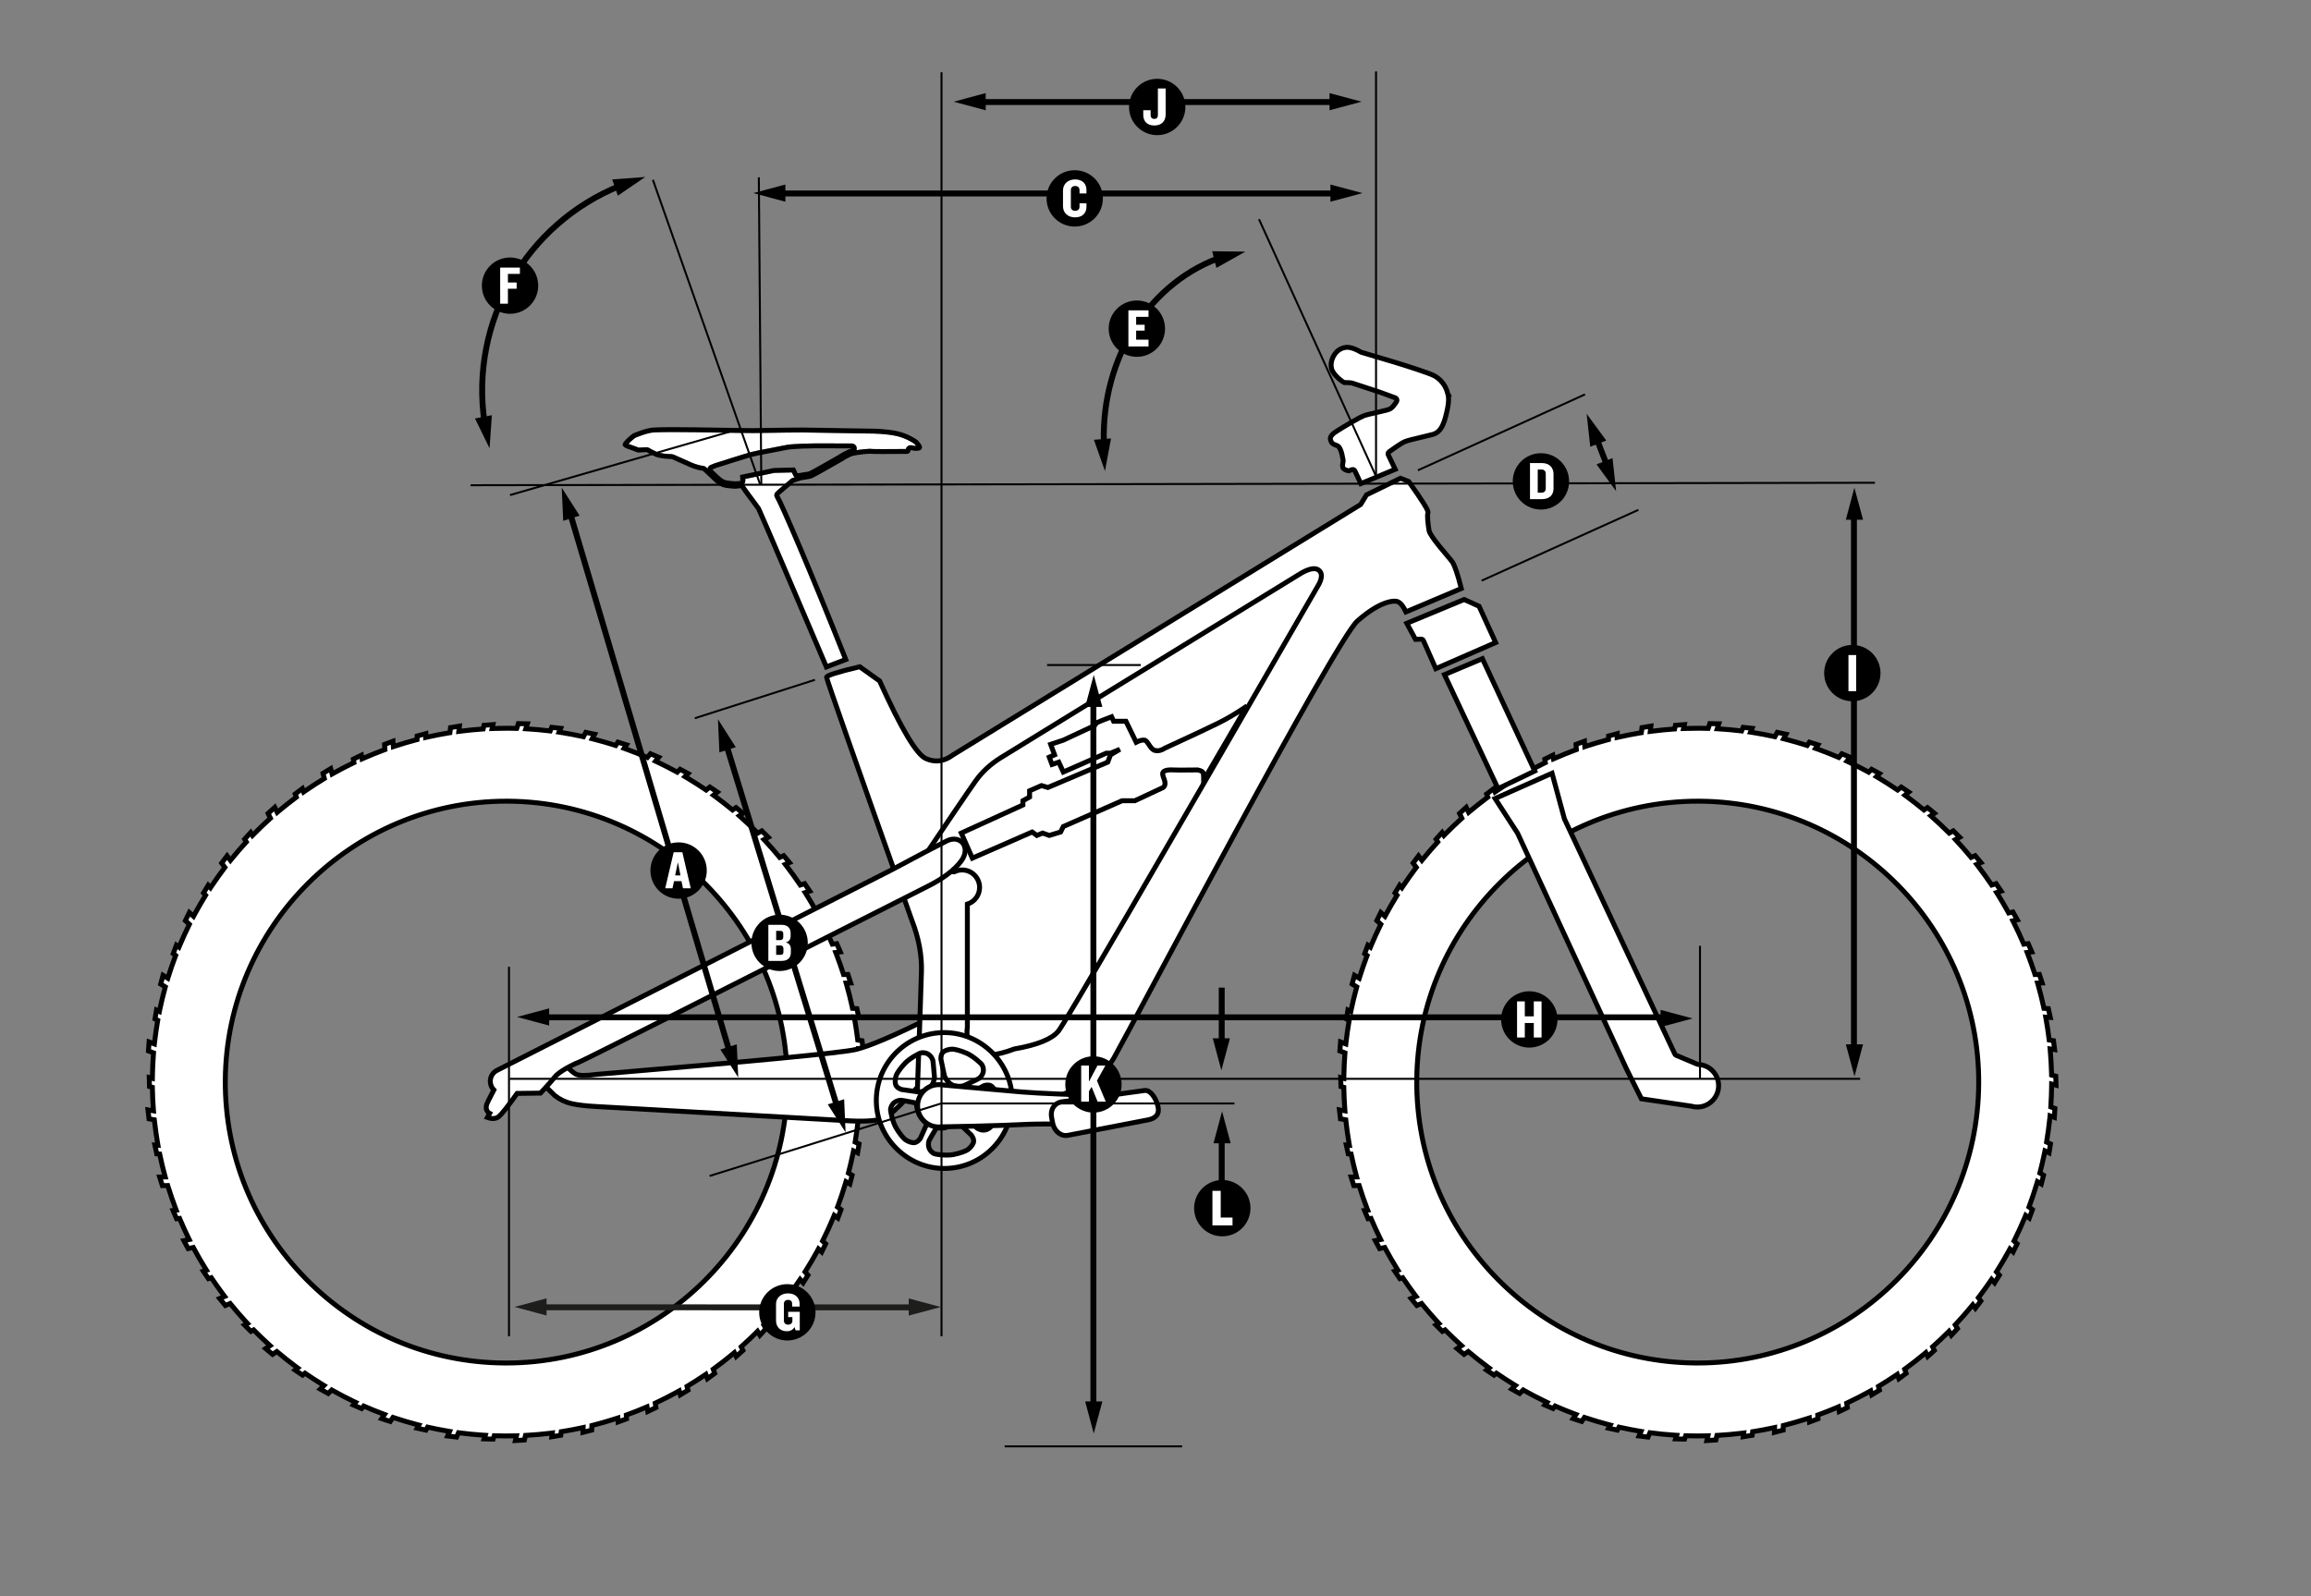 <?xml version="1.0" encoding="UTF-8"?>
<svg width="469px" height="324px" viewBox="0 0 469 324" version="1.1" xmlns="http://www.w3.org/2000/svg" xmlns:xlink="http://www.w3.org/1999/xlink">
    <rect x="0" y="0" width="469" height="324" fill="#808080" stroke="none"/>
    <!-- Generator: Sketch 47.1 (45422) - http://www.bohemiancoding.com/sketch -->
    <title>Spectral CF men</title>
    <desc>Created with Sketch.</desc>
    <defs>
        <path d="M137.387,20.504 C134.566,20.504 130.923,20.562 129.584,20.837 C128.43,21.072 127.288,21.289 126.25,21.487 C124.625,21.796 123.222,22.063 122.435,22.275 C121.171,22.615 115.345,24.476 115.097,24.555 C115.006,24.594 114.767,24.715 114.408,24.837 C114.241,24.894 114.117,25.033 114.079,25.204 C114.042,25.376 114.097,25.554 114.225,25.674 L115.563,26.935 C115.588,26.961 116.43,27.796 117.164,27.961 C117.873,28.12 118.945,28.187 119.152,28.198 C120.432,28.189 120.58,28.012 120.651,27.927 C120.736,27.825 120.777,27.694 120.765,27.563 L120.701,26.831 L127.088,25.495 L131.013,25.401 L131.424,26.283 C131.506,26.462 131.684,26.572 131.877,26.572 C131.9,26.572 131.924,26.571 131.948,26.567 C133.989,26.274 134.247,26.188 134.344,26.155 C135.01,25.864 138.896,23.642 140.342,22.808 C140.602,22.637 141.825,21.848 142.774,21.568 C142.824,21.554 142.901,21.537 142.988,21.518 C143.238,21.464 143.407,21.231 143.38,20.977 C143.353,20.723 143.139,20.53 142.884,20.529 L139.984,20.521 C139.98,20.521 138.881,20.504 137.387,20.504 L137.387,20.504 Z M137.703,65.392 C134.722,58.412 124.239,33.761 123.936,33.248 C123.902,33.19 123.8,33.051 123.098,32.108 C122.34,31.089 120.94,29.209 120.76,28.906 C120.727,28.831 120.677,28.763 120.611,28.711 C120.522,28.639 120.412,28.601 120.299,28.601 C120.279,28.601 119.233,28.724 119.233,28.724 C119.169,28.724 117.893,28.661 117.049,28.471 C116.294,28.302 115.46,27.578 115.202,27.314 L112.964,25.207 C112.878,25.127 112.767,25.079 112.65,25.072 C111.356,24.924 110.04,24.303 110.027,24.297 L106.521,22.733 C106.458,22.705 106.391,22.691 106.322,22.69 C105.7,22.683 103.911,22.584 103.116,22.208 C102.087,21.723 101.505,21.368 101.499,21.364 C101.42,21.316 101.329,21.29 101.237,21.29 C101.229,21.29 99.547,21.372 99.547,21.372 C99.326,21.286 98.781,21.077 98.336,20.917 L97.953,20.784 C97.602,20.666 96.949,20.444 96.843,20.29 C96.877,20.006 97.811,19.077 98.656,18.448 C99.012,18.294 101.224,17.364 102.659,17.28 C103.545,17.229 104.868,17.204 106.704,17.204 C109.574,17.204 113.184,17.267 116.369,17.321 C118.954,17.366 121.288,17.406 122.791,17.406 C123.674,17.406 125.023,17.384 126.559,17.358 C128.585,17.324 130.939,17.285 132.926,17.285 L146.977,17.51 C147.013,17.51 149.779,17.517 152.062,18.025 C154.094,18.476 155.644,19.546 155.909,19.737 C156.189,20.066 156.51,20.471 156.566,20.582 C156.596,20.653 156.664,20.85 156.565,20.93 C156.512,20.966 156.272,21.029 155.871,21.029 C155.765,21.029 155.68,21.025 155.643,21.02 C155.471,20.975 155.228,20.933 154.89,20.875 C154.621,20.867 154.448,20.97 154.361,21.138 C154.317,21.223 154.3,21.316 154.307,21.406 C154.293,21.541 154.183,21.643 154.049,21.645 C151.905,21.663 150.378,21.671 149.286,21.671 C148.171,21.671 146.862,21.665 146.627,21.61 C146.46,21.597 146.408,21.605 146.359,21.621 C145.641,21.652 143.749,21.831 142.921,22.073 C141.967,22.351 140.655,23.231 140.642,23.24 C138.202,24.647 135.161,26.37 134.571,26.63 C134.513,26.654 134.181,26.755 132.47,27.016 L130.905,27.532 C130.79,27.57 130.697,27.647 130.637,27.745 C130.459,27.918 129.801,28.468 129.312,28.878 C127.612,30.3 127.612,30.3 127.652,30.622 C127.666,30.729 127.714,30.828 127.786,30.905 C128.491,31.998 134.269,45.285 141.651,63.888 L137.703,65.392 Z" id="path-1"></path>
    </defs>
    <g id="Page-1" stroke="none" stroke-width="1" fill="none" fill-rule="evenodd">
        <g id="Spectral-CF-men">
            <g id="Linie_getrennt_1pt" transform="translate(30, 70)">
                <path d="M244.973,25.605 C244.889,25.424 244.709,25.316 244.52,25.316 C244.461,25.316 244.402,25.327 244.344,25.348 L243.735,25.577 C243.405,25.528 242.764,25.356 242.535,24.949 C242.406,24.718 242.475,24.062 242.576,23.677 C242.594,23.61 242.597,23.541 242.586,23.473 C242.311,21.735 241.929,20.736 241.45,20.502 C241.358,20.458 241.244,20.414 241.117,20.366 C240.751,20.229 240.336,20.073 240.173,19.701 C239.883,19.041 239.916,18.85 240.205,18.439 C240.494,18.031 241.112,17.622 241.326,17.499 C242.582,16.704 246.026,14.601 247.074,14.292 C247.648,14.123 248.545,13.921 249.412,13.727 C250.817,13.412 251.697,13.209 252.054,13.031 C252.723,12.695 253.327,11.681 253.441,11.48 C253.515,11.353 253.527,11.199 253.477,11.061 C253.426,10.922 253.317,10.813 253.179,10.763 L249.98,9.593 L244.369,7.752 C244.335,7.741 244.301,7.734 244.265,7.73 C244.265,7.73 243.55,7.656 243.12,7.656 C243,7.656 242.909,7.661 242.832,7.672 C242.46,7.521 240.543,6.121 240.226,4.825 C239.878,3.402 240.633,2.267 240.918,1.839 C241.231,1.371 242.056,0.59 243.248,0.505 C243.3,0.502 243.352,0.5 243.405,0.5 C244.431,0.5 245.71,1.182 246.117,1.445 C246.156,1.471 246.2,1.491 246.245,1.504 L253.016,3.522 C254.921,4.103 260.089,5.733 261.07,6.282 C263.349,7.533 263.758,9.731 263.774,9.824 C263.784,9.877 263.802,9.931 263.828,9.979 C263.827,9.979 264.208,10.821 263.742,13.039 C263.212,15.562 262.622,17.691 260.775,18.185 C259.948,18.405 259.039,18.62 258.19,18.82 C256.81,19.146 255.618,19.428 255.084,19.657 C254.248,20.015 252.137,21.549 251.899,21.723 C251.704,21.865 251.639,22.126 251.743,22.343 L253.144,25.269 L246.171,28.171 L244.973,25.605 Z" id="Fill-1" stroke="#000000" fill="#FFFFFF"></path>
                <g id="Fill-6">
                    <use stroke="#979797" fill="#FFFFFF" fill-rule="evenodd" xlink:href="#path-1"></use>
                    <use stroke="#000000" xlink:href="#path-1"></use>
                </g>
                <path d="M72.739,92.639 C41.494,92.639 15.916,118.061 15.722,149.309 C15.628,164.515 21.477,178.865 32.192,189.714 C42.907,200.563 57.184,206.59 72.392,206.685 L72.753,206.686 C103.996,206.686 129.573,181.264 129.768,150.017 C129.963,118.575 104.541,92.836 73.1,92.64 L72.739,92.639 Z M74.822,221.461 L74.245,221.474 C73.74,221.486 73.235,221.491 72.728,221.491 L72.299,221.49 C71.742,221.487 71.189,221.474 70.635,221.458 L70.298,221.448 L70.076,222.137 L68.252,222.089 L68.487,221.362 L67.91,221.324 C66.368,221.222 64.844,221.074 63.381,220.882 L63.045,220.838 L62.657,221.728 L60.841,221.501 L61.246,220.572 L60.679,220.475 C59.49,220.274 58.286,220.039 57.099,219.776 L56.771,219.703 L56.436,220.309 L54.654,219.917 L55.003,219.283 L54.444,219.136 C53.026,218.765 51.598,218.34 50.08,217.835 L49.758,217.728 L49.196,218.548 L47.456,217.979 L48.041,217.13 L47.501,216.928 C46.388,216.511 45.25,216.049 44.119,215.556 L43.81,215.422 L43.387,215.93 L41.71,215.207 L42.158,214.669 L41.637,214.419 C40.309,213.78 38.957,213.076 37.619,212.327 L37.325,212.161 L36.6,212.872 L35,211.984 L35.751,211.244 L35.26,210.944 C34.228,210.312 33.19,209.639 32.173,208.943 L31.895,208.753 L31.407,209.153 L29.895,208.126 L30.419,207.696 L29.955,207.353 C28.75,206.459 27.57,205.525 26.448,204.577 L26.189,204.359 L25.324,204.936 L23.917,203.761 L24.818,203.162 L24.391,202.774 C23.471,201.936 22.571,201.073 21.714,200.208 L21.475,199.968 L20.924,200.268 L19.632,198.975 L20.222,198.655 L19.833,198.23 C18.801,197.105 17.823,195.974 16.926,194.867 L16.712,194.604 L15.741,195.015 L14.581,193.598 L15.592,193.172 L15.247,192.711 C14.484,191.693 13.754,190.665 13.075,189.656 L12.887,189.375 L12.296,189.563 L11.27,188.05 L11.901,187.848 L11.598,187.358 C10.802,186.071 10.06,184.785 9.391,183.537 L9.232,183.238 L8.188,183.462 L7.316,181.852 L8.405,181.621 L8.152,181.103 C7.594,179.959 7.064,178.797 6.577,177.646 L6.445,177.334 L5.844,177.407 L5.125,175.729 L5.765,175.653 L5.561,175.114 C5.049,173.765 4.571,172.375 4.139,170.984 L4.039,170.661 L2.952,170.681 L2.402,168.936 L3.529,168.915 L3.379,168.359 C3.05,167.134 2.746,165.869 2.478,164.6 L2.408,164.269 L1.815,164.226 L1.428,162.441 L2.056,162.488 L1.958,161.92 C1.727,160.575 1.526,159.138 1.361,157.649 L1.323,157.314 L0.239,157.123 L0.031,155.304 L1.151,155.5 L1.109,154.925 C1.014,153.622 0.954,152.324 0.93,151.063 L0.924,150.724 L0.337,150.567 L0.289,148.741 L0.926,148.91 L0.936,148.335 C0.961,146.913 1.028,145.476 1.136,144.066 L1.162,143.729 L0.124,143.338 L0.258,141.513 L1.331,141.918 L1.398,141.345 C1.549,140.043 1.737,138.733 1.956,137.452 L2.014,137.118 L1.456,136.849 L1.756,135.049 L2.344,135.335 L2.463,134.771 C2.743,133.443 3.08,132.06 3.463,130.662 L3.552,130.337 L2.61,129.758 L3.087,127.991 L4.058,128.587 L4.231,128.037 C4.621,126.799 5.06,125.535 5.535,124.279 L5.655,123.962 L5.158,123.591 L5.796,121.879 L6.324,122.274 L6.548,121.745 C7.108,120.423 7.693,119.141 8.287,117.937 L8.437,117.634 L7.622,116.888 L8.426,115.244 L9.27,116.016 L9.544,115.51 C10.225,114.255 10.882,113.117 11.552,112.03 L11.731,111.741 L11.305,111.273 L12.254,109.712 L12.713,110.215 L13.032,109.738 C13.817,108.565 14.626,107.426 15.437,106.355 L15.64,106.086 L14.986,105.204 L16.086,103.741 L16.766,104.656 L17.132,104.209 C17.988,103.161 18.872,102.138 19.762,101.166 L19.991,100.916 L19.646,100.354 L20.87,98.999 L21.239,99.601 L21.642,99.193 C22.674,98.15 23.652,97.214 24.632,96.332 L24.883,96.106 L24.409,95.123 L25.764,93.893 L26.255,94.91 L26.698,94.54 C27.725,93.681 28.794,92.836 29.874,92.03 L30.145,91.827 L29.903,91.184 L31.362,90.083 L31.619,90.769 L32.093,90.444 C33.222,89.668 34.382,88.917 35.54,88.212 L35.828,88.037 L35.549,86.99 L37.112,86.035 L37.401,87.121 L37.906,86.84 C39.062,86.197 40.279,85.564 41.524,84.961 L41.828,84.813 L41.708,84.11 L43.348,83.304 L43.476,84.05 L44.003,83.82 C45.237,83.281 46.514,82.765 47.799,82.289 L48.115,82.172 L48.041,81.113 L49.757,80.472 L49.833,81.567 L50.382,81.387 C51.639,80.974 52.961,80.584 54.309,80.226 L54.636,80.139 L54.652,79.409 L56.414,78.931 L56.397,79.7 L56.958,79.574 C58.237,79.287 59.588,79.026 60.974,78.797 L61.307,78.742 L61.433,77.703 L63.24,77.402 L63.108,78.476 L63.682,78.404 C65.039,78.232 66.398,78.098 67.72,78.007 L68.058,77.983 L68.218,77.237 L70.037,77.097 L69.866,77.893 L70.441,77.876 C71.24,77.851 72.043,77.834 72.847,77.834 L73.191,77.835 C73.638,77.839 74.085,77.849 74.533,77.86 L74.87,77.868 L74.986,77.547 L75.196,76.889 L77.026,76.93 L76.701,77.944 L77.278,77.98 C78.593,78.06 79.952,78.183 81.318,78.346 L81.654,78.386 L81.967,77.645 L83.783,77.851 L83.455,78.625 L84.024,78.715 C85.355,78.927 86.719,79.183 88.076,79.479 L88.406,79.551 L88.888,78.665 L90.678,79.05 L90.182,79.967 L90.739,80.111 C92.052,80.449 93.36,80.826 94.627,81.23 L94.949,81.333 L95.403,80.657 L97.145,81.203 L96.666,81.915 L97.207,82.112 C98.599,82.617 99.862,83.115 101.069,83.635 L101.378,83.768 L102.005,83.009 L103.689,83.729 L103.036,84.518 L103.558,84.766 C104.797,85.355 106.004,85.97 107.145,86.594 L107.441,86.756 L108.029,86.165 L109.636,87.031 L109.016,87.654 L109.51,87.949 C110.718,88.67 111.903,89.424 113.033,90.191 L113.312,90.38 L114.055,89.766 L115.574,90.791 L114.8,91.431 L115.265,91.773 C116.331,92.556 117.385,93.376 118.398,94.211 L118.659,94.426 L119.37,93.939 L120.787,95.092 L120.038,95.605 L120.469,95.987 C121.501,96.903 122.534,97.878 123.54,98.884 L123.779,99.122 L124.612,98.667 L125.91,99.96 L125.047,100.434 L125.439,100.857 C126.328,101.816 127.195,102.805 128.016,103.795 L128.232,104.056 L129.047,103.701 L130.22,105.1 L129.373,105.469 L129.723,105.926 C130.593,107.059 131.432,108.222 132.219,109.385 L132.409,109.664 L133.292,109.379 L134.326,110.892 L133.407,111.189 L133.714,111.679 C134.37,112.728 135.033,113.857 135.682,115.033 L135.846,115.329 L136.717,115.132 L137.606,116.726 L136.7,116.931 L136.958,117.445 C137.588,118.701 138.199,120.016 138.775,121.358 L138.908,121.667 L139.816,121.557 L140.543,123.237 L139.603,123.352 L139.81,123.89 C140.256,125.055 140.686,126.272 141.088,127.51 L141.192,127.83 L142.08,127.804 L142.65,129.54 L141.722,129.568 L141.879,130.123 C142.269,131.503 142.624,132.929 142.934,134.361 L143.006,134.691 L143.902,134.754 L144.297,136.542 L143.364,136.477 L143.465,137.045 C143.685,138.287 143.874,139.545 144.027,140.784 L144.069,141.119 L144.945,141.261 L145.176,143.072 L144.257,142.925 L144.306,143.498 C144.431,144.962 144.512,146.442 144.548,147.898 L144.555,148.235 L145.414,148.464 L145.467,150.294 L144.568,150.055 L144.56,150.632 C144.544,151.871 144.495,153.128 144.415,154.365 L144.394,154.702 L145.235,155.007 L145.124,156.83 L144.249,156.512 L144.189,157.086 C144.039,158.539 143.84,160.024 143.597,161.5 L143.542,161.833 L144.341,162.217 L144.047,164.024 L143.215,163.624 L143.098,164.189 C142.846,165.419 142.564,166.633 142.26,167.796 L142.175,168.122 L142.928,168.574 L142.472,170.343 L141.686,169.871 L141.519,170.424 C141.074,171.904 140.592,173.344 140.085,174.706 L139.968,175.022 L140.671,175.546 L140.04,177.265 L139.301,176.716 L139.079,177.247 C138.459,178.736 137.788,180.206 137.086,181.617 L136.935,181.919 L137.564,182.5 L136.757,184.138 L136.1,183.532 L135.824,184.039 C135.128,185.315 134.364,186.614 133.554,187.898 L133.374,188.184 L133.966,188.849 L132.994,190.404 L132.381,189.713 L132.056,190.188 C131.382,191.173 130.657,192.175 129.902,193.166 L129.698,193.434 L130.198,194.114 L129.093,195.57 L128.57,194.861 L128.203,195.306 C127.249,196.463 126.248,197.602 125.229,198.692 L124.998,198.939 L125.456,199.708 L124.214,201.053 L123.735,200.249 L123.326,200.656 C122.468,201.509 121.572,202.355 120.663,203.169 L120.411,203.394 L120.768,204.137 L119.412,205.36 L119.039,204.579 L118.594,204.948 C117.423,205.921 116.217,206.86 115.01,207.739 L114.737,207.939 L115.046,208.787 L113.571,209.871 L113.251,208.986 L112.772,209.307 C111.774,209.979 110.745,210.636 109.712,211.258 L109.424,211.431 L109.627,212.202 L108.064,213.146 L107.851,212.337 L107.345,212.616 C106.011,213.352 104.643,214.051 103.28,214.693 L102.975,214.837 L103.117,215.738 L101.466,216.528 L101.315,215.581 L100.785,215.806 C99.656,216.285 98.524,216.732 97.42,217.134 L97.102,217.25 L97.155,218.018 L95.442,218.649 L95.389,217.847 L94.84,218.024 C93.349,218.503 91.87,218.93 90.444,219.292 L90.116,219.375 L90.086,220.305 L88.313,220.763 L88.345,219.789 L87.782,219.909 C86.598,220.162 85.4,220.386 84.221,220.574 L83.888,220.627 L83.796,221.359 L81.993,221.654 L82.089,220.891 L81.516,220.961 C80.073,221.137 78.547,221.272 76.98,221.363 L76.642,221.382 L76.431,222.312 L74.602,222.427 L74.822,221.461 Z" id="Fill-10" stroke="#000000" fill="#FFFFFF"></path>
                <path d="M314.534,92.639 C283.288,92.639 257.711,118.061 257.517,149.309 C257.422,164.515 263.271,178.865 273.986,189.714 C284.702,200.563 298.978,206.59 314.186,206.685 L314.547,206.686 C345.791,206.686 371.368,181.264 371.563,150.017 C371.758,118.575 346.336,92.836 314.895,92.64 L314.534,92.639 Z M316.616,221.461 L316.039,221.474 C315.534,221.486 315.029,221.491 314.523,221.491 L314.094,221.49 C313.537,221.487 312.983,221.474 312.431,221.458 L312.093,221.448 L311.871,222.137 L310.046,222.089 L310.28,221.362 L309.704,221.324 C308.163,221.222 306.639,221.074 305.175,220.882 L304.839,220.838 L304.452,221.728 L302.636,221.5 L303.04,220.572 L302.473,220.475 C301.286,220.275 300.081,220.039 298.892,219.776 L298.563,219.703 L298.23,220.309 L296.448,219.917 L296.797,219.283 L296.238,219.136 C294.818,218.765 293.391,218.339 291.875,217.835 L291.554,217.728 L290.99,218.548 L289.251,217.979 L289.835,217.129 L289.296,216.928 C288.187,216.513 287.05,216.051 285.914,215.556 L285.605,215.422 L285.182,215.93 L283.505,215.207 L283.953,214.669 L283.432,214.419 C282.098,213.777 280.746,213.074 279.414,212.327 L279.119,212.161 L278.395,212.872 L276.794,211.984 L277.544,211.244 L277.054,210.944 C276.026,210.314 274.988,209.64 273.967,208.943 L273.688,208.753 L273.201,209.153 L271.69,208.126 L272.213,207.696 L271.75,207.353 C270.546,206.46 269.366,205.526 268.242,204.577 L267.983,204.359 L267.118,204.936 L265.711,203.761 L266.613,203.162 L266.186,202.774 C265.266,201.936 264.365,201.073 263.506,200.208 L263.268,199.968 L262.718,200.268 L261.427,198.975 L262.017,198.655 L261.628,198.23 C260.59,197.098 259.611,195.967 258.72,194.868 L258.507,194.604 L257.536,195.015 L256.376,193.598 L257.386,193.172 L257.041,192.711 C256.268,191.678 255.537,190.649 254.869,189.656 L254.68,189.375 L254.09,189.563 L253.065,188.05 L253.696,187.848 L253.393,187.358 C252.596,186.071 251.854,184.785 251.186,183.537 L251.026,183.238 L249.982,183.462 L249.11,181.852 L250.199,181.621 L249.946,181.103 C249.388,179.959 248.858,178.796 248.369,177.646 L248.238,177.334 L247.639,177.407 L246.921,175.729 L247.56,175.653 L247.356,175.114 C246.85,173.784 246.371,172.394 245.933,170.984 L245.833,170.661 L244.747,170.681 L244.197,168.936 L245.323,168.915 L245.173,168.359 C244.844,167.131 244.54,165.867 244.273,164.6 L244.202,164.269 L243.611,164.226 L243.222,162.441 L243.85,162.488 L243.752,161.92 C243.521,160.57 243.32,159.133 243.156,157.649 L243.118,157.314 L242.034,157.123 L241.826,155.304 L242.945,155.5 L242.903,154.925 C242.809,153.622 242.749,152.323 242.724,151.063 L242.718,150.724 L242.132,150.568 L242.084,148.742 L242.718,148.91 L242.728,148.336 C242.755,146.902 242.823,145.466 242.93,144.066 L242.956,143.729 L241.918,143.338 L242.053,141.513 L243.126,141.918 L243.192,141.346 C243.345,140.04 243.533,138.73 243.751,137.452 L243.809,137.118 L243.251,136.849 L243.55,135.048 L244.139,135.334 L244.258,134.771 C244.539,133.434 244.867,132.09 245.258,130.662 L245.346,130.337 L244.405,129.758 L244.882,127.991 L245.853,128.587 L246.026,128.037 C246.418,126.794 246.856,125.53 247.329,124.279 L247.449,123.962 L246.953,123.591 L247.591,121.879 L248.12,122.275 L248.344,121.744 C248.889,120.451 249.474,119.169 250.082,117.937 L250.231,117.634 L249.417,116.888 L250.221,115.244 L251.065,116.016 L251.339,115.51 C252.019,114.257 252.676,113.119 253.347,112.03 L253.525,111.741 L253.099,111.273 L254.048,109.713 L254.505,110.215 L254.825,109.738 C255.64,108.522 256.428,107.415 257.231,106.355 L257.435,106.086 L256.781,105.204 L257.88,103.741 L258.561,104.656 L258.926,104.209 C259.789,103.153 260.674,102.13 261.556,101.166 L261.784,100.917 L261.441,100.354 L262.665,98.999 L263.034,99.601 L263.437,99.193 C264.467,98.152 265.445,97.216 266.427,96.332 L266.678,96.106 L266.203,95.123 L267.559,93.893 L268.049,94.91 L268.492,94.54 C269.523,93.678 270.592,92.834 271.669,92.03 L271.94,91.827 L271.698,91.184 L273.156,90.083 L273.413,90.769 L273.887,90.444 C275.025,89.662 276.185,88.911 277.335,88.212 L277.622,88.037 L277.344,86.99 L278.906,86.035 L279.196,87.121 L279.701,86.84 C280.851,86.199 282.068,85.567 283.318,84.961 L283.621,84.814 L283.502,84.11 L285.142,83.305 L285.27,84.05 L285.797,83.82 C287.029,83.281 288.306,82.766 289.593,82.289 L289.909,82.172 L289.835,81.113 L291.552,80.472 L291.629,81.567 L292.178,81.387 C293.423,80.977 294.744,80.587 296.104,80.226 L296.431,80.139 L296.447,79.409 L298.207,78.931 L298.189,79.7 L298.751,79.574 C300.035,79.286 301.387,79.025 302.769,78.797 L303.102,78.742 L303.228,77.703 L305.035,77.402 L304.905,78.476 L305.478,78.404 C306.832,78.232 308.19,78.098 309.514,78.007 L309.852,77.983 L310.012,77.237 L311.831,77.097 L311.659,77.893 L312.235,77.876 C313.035,77.851 313.838,77.834 314.642,77.834 L314.986,77.835 C315.435,77.839 315.883,77.849 316.332,77.86 L316.668,77.868 L316.78,77.548 L316.991,76.889 L318.821,76.93 L318.496,77.944 L319.073,77.98 C320.388,78.06 321.747,78.183 323.114,78.346 L323.449,78.386 L323.762,77.645 L325.577,77.851 L325.251,78.625 L325.819,78.715 C327.152,78.927 328.515,79.184 329.871,79.479 L330.201,79.551 L330.682,78.665 L332.472,79.05 L331.972,79.967 L332.532,80.111 C333.846,80.449 335.155,80.826 336.422,81.23 L336.745,81.333 L337.197,80.657 L338.939,81.203 L338.459,81.915 L339.001,82.112 C340.393,82.617 341.656,83.115 342.863,83.634 L343.172,83.767 L343.8,83.009 L345.483,83.729 L344.831,84.518 L345.353,84.766 C346.592,85.355 347.799,85.97 348.94,86.594 L349.237,86.756 L349.823,86.165 L351.43,87.031 L350.812,87.654 L351.305,87.949 C352.527,88.68 353.712,89.434 354.828,90.191 L355.107,90.38 L355.85,89.766 L357.369,90.791 L356.595,91.431 L357.06,91.773 C358.119,92.552 359.173,93.372 360.192,94.211 L360.453,94.426 L361.165,93.939 L362.582,95.093 L361.835,95.604 L362.264,95.987 C363.322,96.929 364.355,97.904 365.335,98.884 L365.574,99.122 L366.406,98.667 L367.705,99.96 L366.841,100.433 L367.233,100.857 C368.127,101.823 368.995,102.812 369.811,103.796 L370.028,104.056 L370.84,103.701 L372.014,105.1 L371.167,105.469 L371.517,105.926 C372.373,107.041 373.213,108.204 374.013,109.385 L374.201,109.664 L375.088,109.379 L376.121,110.892 L375.201,111.189 L375.508,111.679 C376.164,112.728 376.827,113.857 377.476,115.033 L377.64,115.329 L378.512,115.132 L379.401,116.726 L378.495,116.931 L378.753,117.445 C379.372,118.678 379.983,119.994 380.569,121.358 L380.702,121.667 L381.61,121.557 L382.337,123.237 L381.397,123.352 L381.604,123.89 C382.045,125.038 382.475,126.256 382.882,127.51 L382.986,127.83 L383.875,127.804 L384.445,129.54 L383.517,129.568 L383.674,130.122 C384.066,131.517 384.422,132.944 384.729,134.362 L384.801,134.691 L385.696,134.754 L386.091,136.542 L385.159,136.477 L385.26,137.045 C385.48,138.287 385.669,139.545 385.822,140.784 L385.864,141.119 L386.74,141.261 L386.971,143.072 L386.052,142.925 L386.101,143.498 C386.225,144.952 386.306,146.432 386.342,147.898 L386.349,148.235 L387.208,148.464 L387.261,150.293 L386.363,150.055 L386.355,150.632 C386.339,151.852 386.29,153.109 386.21,154.366 L386.189,154.702 L387.029,155.007 L386.918,156.83 L386.043,156.512 L385.983,157.086 C385.831,158.56 385.632,160.045 385.39,161.5 L385.335,161.833 L386.134,162.217 L385.842,164.024 L385.009,163.624 L384.892,164.189 C384.638,165.431 384.356,166.645 384.055,167.796 L383.97,168.122 L384.723,168.574 L384.267,170.343 L383.48,169.871 L383.313,170.425 C382.871,171.899 382.388,173.339 381.88,174.706 L381.763,175.022 L382.466,175.546 L381.835,177.265 L381.095,176.716 L380.874,177.247 C380.259,178.724 379.588,180.195 378.881,181.618 L378.73,181.919 L379.359,182.5 L378.552,184.138 L377.895,183.532 L377.619,184.039 C376.93,185.304 376.166,186.602 375.349,187.898 L375.169,188.184 L375.76,188.849 L374.789,190.404 L374.176,189.713 L373.851,190.188 C373.186,191.16 372.461,192.161 371.697,193.166 L371.493,193.434 L371.993,194.114 L370.888,195.57 L370.365,194.861 L369.998,195.306 C369.051,196.454 368.051,197.594 367.024,198.692 L366.793,198.939 L367.251,199.708 L366.008,201.053 L365.53,200.249 L365.121,200.656 C364.238,201.533 363.342,202.378 362.458,203.169 L362.206,203.394 L362.563,204.137 L361.207,205.361 L360.832,204.579 L360.388,204.948 C359.22,205.919 358.014,206.858 356.805,207.739 L356.532,207.938 L356.84,208.786 L355.365,209.871 L355.045,208.986 L354.566,209.308 C353.58,209.972 352.551,210.628 351.507,211.258 L351.219,211.431 L351.421,212.202 L349.859,213.146 L349.646,212.337 L349.14,212.616 C347.798,213.356 346.43,214.055 345.074,214.693 L344.768,214.837 L344.912,215.738 L343.261,216.528 L343.11,215.581 L342.58,215.806 C341.451,216.285 340.319,216.732 339.215,217.134 L338.898,217.25 L338.95,218.018 L337.237,218.649 L337.184,217.847 L336.635,218.024 C335.144,218.503 333.665,218.93 332.239,219.292 L331.911,219.375 L331.881,220.305 L330.108,220.763 L330.14,219.789 L329.577,219.909 C328.387,220.163 327.188,220.387 326.014,220.574 L325.68,220.627 L325.59,221.359 L323.788,221.653 L323.884,220.891 L323.311,220.961 C321.868,221.137 320.342,221.272 318.775,221.363 L318.438,221.382 L318.225,222.312 L316.396,222.427 L316.616,221.461 Z" id="Fill-14" stroke="#000000" fill="#FFFFFF"></path>
                <path d="M158.788,136.634 L158.767,136.609 C151.513,140.222 146.486,142.366 143.686,143.041 C140.885,143.716 123.325,145.404 91.006,148.104 C89.005,148.379 87.666,148.379 86.989,148.104 C86.311,147.83 85.005,146.582 83.07,144.362 L78.218,148.104 L82.591,152.402 C83.661,153.227 84.82,153.776 86.068,154.049 C87.316,154.322 88.962,154.513 91.006,154.623 L142.72,157.548 C146.098,157.7 148.426,157.47 149.706,156.86 C150.986,156.25 155.652,151.478 163.703,142.543 L163.702,142.541 C164.44,141.84 164.9,140.849 164.9,139.75 C164.9,137.624 163.176,135.9 161.05,135.9 C160.205,135.9 159.423,136.172 158.788,136.634 Z" id="Combined-Shape" stroke="#000000" fill="#FFFFFF"></path>
                <path d="M258.888,60.074 C258.816,59.875 258.628,59.743 258.418,59.743 C258.411,59.743 257.262,59.79 257.262,59.79 L255.5,56.529 L267.132,51.7 L270.163,53.068 L273.53,60.437 L261.385,65.737 L258.888,60.074 Z" id="Fill-18" stroke="#000000" fill="#FFFFFF"></path>
                <polygon id="Fill-22" stroke="#000000" fill="#FFFFFF" points="263.146 66.946 270.841 63.707 281.469 86.514 274.022 90.091"></polygon>
                <path d="M314.448,154.728 C314.032,154.728 313.615,154.666 313.207,154.545 L303.107,153.053 L300.093,147.012 L277.991,99.156 L273.417,92.097 L284.976,86.967 L287.483,96.226 L309.899,143.977 C309.951,144.088 310.043,144.177 310.157,144.225 L314.476,146.043 C314.53,146.066 314.588,146.079 314.647,146.082 C316.963,146.188 318.777,148.084 318.777,150.4 C318.777,152.787 316.835,154.728 314.448,154.728" id="Fill-26" stroke="#000000" fill="#FFFFFF"></path>
                <path d="M173.881,94.379 C173.825,94.374 173.703,94.361 173.546,94.35 L183.081,83.999 C183.261,83.805 183.257,83.504 183.073,83.314 L181.477,81.663 L199.551,62.355 L208.55,69.954 L191.04,90.456 L189.04,88.897 C188.949,88.826 188.841,88.791 188.733,88.791 C188.595,88.791 188.458,88.849 188.36,88.96 L182.44,95.603 L173.881,94.379 Z" id="Fill-30" fill="#FFFFFF"></path>
                <path d="M161.989,158.902 C162.005,158.919 162.013,158.927 162.011,158.926 C161.985,158.909 168.632,157.192 169.917,156.815 C175.308,155.236 191.846,152.332 196.098,144.694 C200.35,137.056 240.999,60.054 245.443,56.094 C249.888,52.135 252.796,51.802 253.651,52.135 C254.221,52.356 254.78,53.051 255.33,54.218 L266.56,49.465 C265.824,46.556 265.211,44.753 264.722,44.056 C263.988,43.01 260.219,38.977 260.008,37.662 C259.797,36.347 259.586,34.62 259.797,34.062 C259.938,33.689 258.632,31.583 255.88,27.742 L254.208,27.092 L247.327,30.453 L246.131,32.411 L163.395,83.25 C161.624,84.586 159.792,84.833 157.896,83.99 C156,83.148 152.871,77.895 148.508,68.231 L144.464,65.349 C139.986,66.409 137.747,67.123 137.747,67.492 C137.747,67.861 143.516,84.304 155.053,116.82 C156.448,120.411 157.098,123.886 157.002,127.246 C156.907,130.606 156.613,139.16 156.119,152.91 C156.041,153.261 156,153.626 156,154 C156,156.761 158.239,159 161,159 C161.339,159 161.669,158.966 161.989,158.902 Z" id="Combined-Shape" stroke="#000000" fill="#FFFFFF"></path>
                <path d="M166.319,113.536 C166.319,113.876 166.319,114.374 166.319,115.032 C166.319,116.091 166.319,123.915 166.319,138.504 C166.015,140.767 166.57,142.431 167.983,143.498 C169.397,144.564 172.026,144.376 175.87,142.934 C180.531,142.125 183.51,140.913 184.806,139.299 C186.101,137.684 203.725,107.44 237.678,48.565 C238.379,47.162 238.332,46.198 237.537,45.675 C236.742,45.151 235.391,45.494 233.485,46.703 L193.16,71.473 L173.057,83.843 C170.992,85.132 169.301,86.701 167.983,88.55 C166.666,90.398 162.628,96.346 155.869,106.392 L163.652,106.979 C164.132,106.737 164.675,106.6 165.25,106.6 C167.211,106.6 168.8,108.189 168.8,110.15 C168.8,111.738 167.757,113.082 166.319,113.536 Z" id="Combined-Shape" stroke="#000000"></path>
                <path d="M71.069,147.179 L151.046,106.532 C156.613,103.549 160.316,101.605 162.153,100.699 C164.91,99.34 167.134,102.028 165.059,104.796 C163.676,106.641 161.393,108.36 158.21,109.952 C111.955,133.396 88.378,145.286 87.479,145.622 C86.131,146.126 83.378,147.599 82.6,148.612 C82.082,149.288 81.112,150.383 79.692,151.899 L74.945,151.961 C73.051,154.612 71.818,156.174 71.245,156.646 C70.66,157.128 69.884,157.192 68.917,156.838 L69.374,156.024 C69.144,155.91 68.951,155.701 68.796,155.397 C68.563,154.94 68.715,154.379 68.796,154.112 C68.848,153.94 69.324,152.989 70.225,151.26 C69.777,150.808 69.5,150.187 69.5,149.5 C69.5,148.448 70.149,147.548 71.069,147.179 Z" id="Combined-Shape" stroke="#000000" fill="#FFFFFF"></path>
                <path d="M165.087,99.114 L167.328,104.2 L179.47,98.896 L180.423,99.592 L181.592,99.114 L182.939,99.592 L185.24,98.896 L185.789,97.79 L197.722,92.55 L200.309,92.55 L206.059,89.858 C206.344,89.649 206.467,89.312 206.426,88.847 C206.365,88.151 205.693,87.154 206.059,86.724 C206.426,86.295 207.445,86.237 208.071,86.295 C208.488,86.333 210.151,86.333 213.061,86.295 C213.771,86.43 214.152,86.672 214.205,87.021 C214.258,87.369 214.285,87.821 214.285,88.375 L223.062,73.326 C221.011,74.735 219.036,75.907 217.135,76.843 C215.235,77.779 211.665,79.454 206.426,81.868 C205.722,82.336 205.044,82.493 204.391,82.339 C203.412,82.107 202.956,80.352 202.28,80.251 C201.829,80.183 201.263,80.325 200.581,80.676 L198.5,76.414 L195.999,76.414 L195.59,75.504 C193.931,76.135 192.982,76.513 192.743,76.639 C192.503,76.765 192.303,76.983 192.143,77.292 L185.789,80.251 L183.224,81.103 L184.017,83.234 L182.939,83.701 L183.501,85.184 L184.872,84.714 L185.789,86.724 L194.496,82.897 L195.367,82.897 L197.279,82.107 L195.367,83.234 L194.808,84.714 L182.663,89.858 L181.358,89.474 L178.946,90.528 L178.946,91.796 L177.591,92.55 L177.591,93.41 L165.087,99.114 Z" id="Rahmen-innen" stroke="#000000"></path>
                <path d="M161.623,167.195 C154.236,167.194 148.055,161.182 147.845,153.794 C147.63,146.192 153.64,139.832 161.241,139.617 C161.374,139.613 161.506,139.611 161.638,139.611 C169.027,139.611 175.209,145.622 175.419,153.012 C175.523,156.688 174.186,160.189 171.653,162.87 C169.12,165.551 165.7,167.085 162.024,167.189 C161.89,167.193 161.757,167.195 161.624,167.195 L161.623,167.195 Z M163.234,142.974 C162.618,142.986 161.946,143.18 161.522,143.469 C160.927,143.873 160.928,144.823 160.961,145.055 C160.984,145.241 161.502,147.636 161.659,148.365 C161.696,148.48 162.142,149.679 163.248,150.24 C163.635,150.436 164.075,150.535 164.557,150.535 C165.155,150.535 165.608,150.382 165.657,150.365 C168.505,149.069 168.684,148.918 168.743,148.869 C169.026,148.632 169.395,148.226 169.528,147.651 C169.632,147.205 169.568,146.717 169.342,146.241 C169.17,145.882 167.491,144.388 166.202,143.818 C164.96,143.27 163.758,142.974 163.258,142.974 L163.234,142.974 Z M157.27,143.699 C157.17,143.699 157.084,143.705 157.017,143.712 C156.622,143.752 154.645,144.818 153.671,145.833 C152.746,146.797 152.026,147.861 151.863,148.332 C151.664,148.917 151.616,149.615 151.741,150.111 C151.915,150.788 152.755,151.119 153.035,151.182 C153.227,151.223 155.651,151.557 156.389,151.659 C156.397,151.659 156.407,151.659 156.422,151.659 C156.658,151.659 157.844,151.603 158.696,150.805 C159.611,149.947 159.638,148.638 159.638,148.582 C159.393,145.465 159.315,145.247 159.29,145.176 C159.159,144.822 158.902,144.338 158.41,144.017 C158.09,143.809 157.696,143.699 157.27,143.699 Z M170.447,150.26 C170.046,150.26 169.678,150.388 169.539,150.455 C169.366,150.537 167.254,151.779 166.61,152.157 C166.511,152.229 165.513,153.031 165.329,154.255 C165.14,155.495 165.93,156.538 165.963,156.582 C168.086,158.879 168.284,159.001 168.349,159.042 C168.627,159.212 169.065,159.415 169.583,159.415 C169.638,159.415 169.695,159.412 169.752,159.408 C170.334,159.355 170.772,159.04 171.037,158.786 C171.323,158.508 172.215,156.447 172.353,155.048 C172.481,153.722 172.388,152.44 172.224,151.966 C172.019,151.383 171.625,150.805 171.218,150.493 C171.017,150.338 170.757,150.26 170.447,150.26 Z M152.771,153.35 C152.469,153.37 151.888,153.464 151.418,153.871 C150.974,154.255 150.802,154.765 150.736,155.125 C150.664,155.513 151.138,157.708 151.845,158.928 C152.515,160.084 153.337,161.073 153.744,161.359 C154.248,161.712 154.905,161.952 155.42,161.97 L155.421,161.97 C156.14,161.97 156.674,161.267 156.808,161.021 C156.9,160.853 157.894,158.615 158.196,157.932 C158.234,157.816 158.577,156.585 158.016,155.482 C157.444,154.364 156.196,153.976 156.143,153.96 C155.22,153.768 153.14,153.349 152.817,153.349 C152.805,153.349 152.782,153.349 152.771,153.35 Z M162.635,157.384 C162.515,157.384 162.392,157.391 162.268,157.408 C161.024,157.575 160.244,158.625 160.211,158.67 C158.598,161.351 158.537,161.576 158.516,161.65 C158.417,162.006 158.343,162.549 158.56,163.099 C158.786,163.678 159.257,164.011 159.518,164.158 C159.829,164.336 161.201,164.481 162.128,164.481 C162.639,164.481 163.09,164.445 163.47,164.373 C164.788,164.125 165.992,163.677 166.396,163.387 C166.897,163.028 167.34,162.487 167.527,162.011 C167.783,161.357 167.286,160.6 167.092,160.387 C166.965,160.245 165.183,158.563 164.64,158.052 C164.551,157.982 163.697,157.384 162.635,157.384 Z" id="PedalRad" stroke="#000000" fill="#FFFFFF"></path>
                <path d="M160.509,158.772 C158.415,158.772 156.637,157.272 156.281,155.206 C156.088,154.078 156.347,152.939 157.01,152.001 C157.674,151.062 158.66,150.438 159.788,150.245 C160.027,150.205 160.275,150.184 160.523,150.184 L160.641,150.184 C160.795,150.191 160.959,150.203 161.135,150.23 L161.907,150.3 C164.858,150.564 171.958,151.198 177.384,151.669 C180.844,151.97 188.839,152.255 193.368,152.373 C194.948,152.415 195.711,152.435 195.821,152.441 C196.073,152.46 197.892,153.141 197.917,155.352 C197.944,157.712 195.796,158.148 195.774,158.152 C195.615,158.169 195.263,158.171 194.618,158.171 C193.913,158.171 190.713,158.161 190.713,158.161 C189.102,158.155 187.466,158.15 185.887,158.15 C181.613,158.15 178.954,158.192 177.264,158.289 C173.33,158.511 162.512,158.744 161.152,158.744 C161.141,158.743 161.128,158.743 161.114,158.743 C161.064,158.743 160.996,158.747 160.942,158.754 L160.982,158.746 C160.823,158.764 160.665,158.772 160.509,158.772" id="Fill-46" stroke="#000000" fill="#FFFFFF"></path>
                <path d="M186.282,160.515 C185.051,160.515 183.912,159.43 183.634,157.99 L183.413,156.839 C183.113,155.286 183.939,153.958 185.377,153.68 L202.199,151.384 C202.299,151.366 202.371,151.359 202.444,151.359 C203.584,151.359 204.69,153.092 205.029,154.738 C205.03,154.744 205.031,154.749 205.032,154.755 C205.303,156.148 204.604,157.016 202.955,157.337 L186.688,160.476 C186.552,160.502 186.416,160.515 186.282,160.515" id="Fill-50" stroke="#000000" fill="#FFFFFF"></path>
            </g>
            <g id="Linien__x7C__0_x2C_4" transform="translate(95, 13)" stroke="#000000" stroke-width="0.4">
                <path d="M108.896,280.609 L144.896,280.609" id="Shape"></path>
                <path d="M0.5,85.5 L285.5,85" id="Shape"></path>
                <path d="M46,132.8 C46,132.8 54.13,130.2 70.39,125" id="Shape"></path>
                <path d="M49,225.719 L96,211" id="Shape"></path>
                <g id="Group-2" transform="translate(215.258, 86.044) rotate(-6) translate(-215.258, -86.044) translate(192.758, 68.044)">
                    <path d="M0.488,12.096 L35.83,0.312" id="Shape"></path>
                    <path d="M11,35.727 L44.154,24.756" id="Shape"></path>
                </g>
                <path d="M184.256,83.372 L184.256,1.5" id="Shape"></path>
                <path d="M59.5,85.411 L59,23" id="Shape"></path>
                <path d="M8.296,183.253 L8.296,258.271" id="Shape"></path>
                <path d="M37.5,23.5 L59.259,85.333" id="Shape"></path>
                <path d="M160.5,31.5 L184.225,83.623" id="Shape"></path>
                <path d="M96,211 L155.519,211" id="Shape"></path>
                <path d="M117.5,122 L136.5,122" id="Shape-Copy-2"></path>
                <path d="M8.444,206 L282.5,206" id="Shape-Copy"></path>
                <path d="M96.073,258.271 L96.073,1.664" id="Shape"></path>
                <path d="M250,206.08 L250,179" id="Shape"></path>
                <path d="M8.5,87.5 L55.278,74" id="Shape"></path>
            </g>
            <g id="Pfeile__x7C__1_x2C_2" transform="translate(96, 18)">
                <g id="Group" transform="translate(18, 81)">
                    <path d="M1.5,4.5 L33.9,114" id="Shape" stroke="#000000" stroke-width="1.2"></path>
                    <polygon id="Shape" fill="#000000" fill-rule="nonzero" points="0.299 6.726 0 0 3.623 5.676"></polygon>
                    <polygon id="Shape" fill="#000000" fill-rule="nonzero" points="32.2 114.051 35.82 119.728 35.524 113"></polygon>
                </g>
                <g id="Group" transform="translate(0, 17)">
                    <path d="M2.335,50.784 C-0.7,30.335 10.744,10.385 29.927,2.681" id="Shape" stroke="#000000" stroke-width="1.2"></path>
                    <polygon id="Shape" fill="#000000" fill-rule="nonzero" points="3.82 49.286 3.354 56.004 0.398 49.953"></polygon>
                    <polygon id="Shape" fill="#000000" fill-rule="nonzero" points="29.386 4.718 34.95 0.924 28.234 1.427"></polygon>
                </g>
                <g id="Group" transform="translate(56, 19)">
                    <path d="M6.197,2.274 L119.191,2.274" id="Shape" stroke="#000000" stroke-width="1.2"></path>
                    <polygon id="Shape" fill="#000000" fill-rule="nonzero" points="7.386 3.944 0.881 2.202 7.386 0.458"></polygon>
                    <polygon id="Shape" fill="#000000" fill-rule="nonzero" points="118.002 3.944 124.506 2.202 118.002 0.458"></polygon>
                </g>
                <g id="Group" transform="translate(226, 66)">
                    <path d="M2,5 L4.08,10.357" id="Shape" stroke="#000000" stroke-width="1.2"></path>
                    <polygon id="Shape" fill="#000000" fill-rule="nonzero" points="0.73 6.694 0 0 3.98 5.432"></polygon>
                    <polygon id="Shape" fill="#000000" fill-rule="nonzero" points="2 10.261 5.977 15.694 5.25 9"></polygon>
                </g>
                <g id="Group" transform="translate(8, 186)">
                    <path d="M6.255,2.517 L233.5,2.517" id="Shape" stroke="#000000" stroke-width="1.2"></path>
                    <polygon id="Shape" fill="#000000" fill-rule="nonzero" points="7.444 4.188 0.939 2.443 7.444 0.701"></polygon>
                    <polygon id="Shape" fill="#000000" fill-rule="nonzero" points="233 4.486 239.505 2.746 233.001 1"></polygon>
                </g>
                <g id="Group" transform="translate(126, 33)">
                    <path d="M2.022,38.985 C1.463,21.424 11.495,5.905 26.495,1" id="Shape" stroke="#000000" stroke-width="1.2"></path>
                    <polygon id="Shape" fill="#000000" fill-rule="nonzero" points="3.476 38 2.246 44.621 0 38.273"></polygon>
                    <polygon id="Shape" fill="#000000" fill-rule="nonzero" points="24.863 3.378 30.735 0.083 24 0"></polygon>
                </g>
                <g id="Group" transform="translate(278, 75)">
                    <path d="M1.979,0.872 L2.255,136.864" id="Shape" fill="#FFFFFF" fill-rule="nonzero"></path>
                    <g transform="translate(0, 6)">
                        <path d="M2.244,5.5 L2.244,114.5" id="Shape" stroke="#000000" stroke-width="1.2"></path>
                        <g id="Group-3" transform="translate(0.6, 0)" fill-rule="nonzero" fill="#000000">
                            <polygon id="Shape" points="0 6.508 1.73 0 3.49 6.501"></polygon>
                            <polygon id="Shape" points="0 113.007 1.755 119.508 3.486 113"></polygon>
                        </g>
                    </g>
                </g>
                <g id="Group" transform="translate(97, 0)">
                    <path d="M5.854,2.716 L77.005,2.716" id="Shape" stroke="#000000" stroke-width="1.2"></path>
                    <polygon id="Shape" fill="#000000" fill-rule="nonzero" points="7.042 4.386 0.538 2.644 7.042 0.9"></polygon>
                    <polygon id="Shape" fill="#000000" fill-rule="nonzero" points="76.817 4.386 83.321 2.644 76.817 0.9"></polygon>
                </g>
                <g id="Group" transform="translate(124, 118)">
                    <path d="M1.896,4.499 L1.896,149.682" id="Shape" stroke="#000000" stroke-width="1.2"></path>
                    <polygon id="Shape" fill="#000000" fill-rule="nonzero" points="0.226 7.502 1.967 0.997 3.712 7.502"></polygon>
                    <polygon id="Shape" fill="#000000" fill-rule="nonzero" points="0.226 148.492 1.967 154.997 3.712 148.492"></polygon>
                </g>
                <g id="Group" transform="translate(150, 182)">
                    <path d="M1.938,11.96 L1.938,0.486" id="Shape" stroke="#000000" stroke-width="1.2"></path>
                    <polygon id="Shape" fill="#000000" fill-rule="nonzero" points="3.608 10.771 1.867 17.275 0.122 10.771"></polygon>
                </g>
                <g id="Group" transform="translate(150, 207)">
                    <path d="M1.938,5.899 L1.938,14.584" id="Shape" stroke="#000000" stroke-width="1.2"></path>
                    <polygon id="Shape" fill="#000000" fill-rule="nonzero" points="0.269 7.089 2.01 0.584 3.755 7.089"></polygon>
                </g>
                <g id="Group" transform="translate(8, 245)">
                    <path d="M5.735,2.376 L81.609,2.396" id="Shape" stroke="#1D1D1B" stroke-width="1.2"></path>
                    <polygon id="Shape" fill="#1D1D1B" fill-rule="nonzero" points="6.923 4.047 0.419 2.303 6.924 0.561"></polygon>
                    <polygon id="Shape" fill="#1D1D1B" fill-rule="nonzero" points="80.419 4.064 86.924 2.324 80.42 0.578"></polygon>
                </g>
                <g id="Group" transform="translate(49, 128)">
                    <path d="M2.5,5.5 L24.938,78.82" id="Shape" stroke="#000000" stroke-width="1.2"></path>
                    <polygon id="Shape" fill="#000000" fill-rule="nonzero" points="0.996 6.727 0.7 0 4.32 5.678"></polygon>
                    <polygon id="Shape" fill="#000000" fill-rule="nonzero" points="22.988 78.188 26.606 83.868 26.312 77.14"></polygon>
                </g>
            </g>
            <g id="Legende" transform="translate(97, 15)" fill-rule="nonzero">
                <g id="Group" transform="translate(35, 156)">
                    <circle id="Oval" fill="#000000" cx="5.718" cy="5.718" r="5.718"></circle>
                    <path d="M6.611,9.327 L6.302,7.875 L4.784,7.875 L4.475,9.327 L3,9.327 L4.717,2 L6.477,2 L8.182,9.327 L6.611,9.327 Z M5.576,4.035 L5.015,6.709 L6.093,6.709 L5.576,4.035 Z" id="Shape" fill="#FFFFFF"></path>
                </g>
                <g id="Group" transform="translate(55, 170)">
                    <circle id="Oval" fill="#000000" cx="6.215" cy="6.397" r="5.718"></circle>
                    <path d="M6.649,10.062 L3.932,10.062 L3.932,2.734 L6.616,2.734 C7.805,2.734 8.454,3.373 8.454,4.418 L8.454,4.945 C8.454,5.638 8.179,6.177 7.431,6.31 C8.212,6.474 8.499,6.992 8.499,7.673 L8.499,8.378 C8.499,9.435 7.839,10.062 6.649,10.062 Z M6.958,4.56 C6.958,4.197 6.804,3.966 6.397,3.966 L5.516,3.966 L5.516,5.837 L6.33,5.837 C6.736,5.837 6.957,5.628 6.957,5.198 L6.957,4.56 L6.958,4.56 Z M6.991,7.575 C6.991,7.145 6.77,6.925 6.364,6.925 L5.516,6.925 L5.516,8.829 L6.43,8.829 C6.836,8.829 6.991,8.608 6.991,8.245 L6.991,7.575 L6.991,7.575 Z" id="Shape" fill="#FFFFFF"></path>
                </g>
                <g id="Group" transform="translate(115, 19)">
                    <circle id="Oval" fill="#000000" cx="6.107" cy="6.274" r="5.718"></circle>
                    <path d="M6.179,10.125 C4.628,10.125 3.726,9.124 3.726,7.86 L3.726,4.69 C3.726,3.425 4.628,2.425 6.179,2.425 C7.708,2.425 8.49,3.338 8.49,4.56 L8.49,5.275 L7.082,5.275 L7.082,4.593 C7.082,4.086 6.785,3.756 6.201,3.756 C5.619,3.756 5.322,4.097 5.322,4.57 L5.322,7.992 C5.322,8.455 5.619,8.794 6.201,8.794 C6.785,8.794 7.082,8.464 7.082,7.959 L7.082,7.277 L8.49,7.277 L8.49,7.992 C8.489,9.211 7.708,10.125 6.179,10.125 Z" id="Shape" fill="#FFFFFF"></path>
                </g>
                <g id="Group" transform="translate(210, 77)">
                    <circle id="Oval" fill="#000000" cx="5.718" cy="5.718" r="5.718"></circle>
                    <path d="M5.941,9.326 L3.5,9.326 L3.5,2 L5.941,2 C7.461,2 8.275,2.979 8.275,4.199 L8.275,7.215 C8.275,8.447 7.46,9.326 5.941,9.326 Z M6.7,4.232 C6.7,3.65 6.425,3.308 5.821,3.308 L5.071,3.308 L5.071,8.017 L5.821,8.017 C6.425,8.017 6.7,7.675 6.7,7.093 L6.7,4.232 Z" id="Shape" fill="#FFFFFF"></path>
                </g>
                <g id="Group" transform="translate(128, 46)">
                    <circle id="Oval" fill="#000000" cx="5.718" cy="5.718" r="5.718"></circle>
                    <polygon id="Shape" fill="#FFFFFF" points="4 9.327 4 2 8.082 2 8.082 3.32 5.573 3.32 5.573 4.926 7.301 4.926 7.301 6.114 5.573 6.114 5.573 7.952 8.082 7.952 8.082 9.327 4 9.327"></polygon>
                </g>
                <g id="Group" transform="translate(0, 37)">
                    <circle id="Oval" fill="#000000" cx="6.507" cy="5.986" r="5.717"></circle>
                    <polygon id="Shape" fill="#FFFFFF" points="6.078 3.599 6.078 5.348 7.849 5.348 7.849 6.614 6.078 6.614 6.078 9.651 4.506 9.651 4.506 2.323 8.51 2.323 8.51 3.6 6.078 3.6"></polygon>
                </g>
                <g id="Group" transform="translate(207, 186)">
                    <circle id="Oval" fill="#000000" cx="6.361" cy="5.943" r="5.718"></circle>
                    <polygon id="Shape" fill="#FFFFFF" points="7.274 9.607 7.274 6.669 5.448 6.669 5.448 9.607 3.875 9.607 3.875 2.279 5.448 2.279 5.448 5.316 7.274 5.316 7.274 2.279 8.847 2.279 8.847 9.607"></polygon>
                </g>
                <g id="Group" transform="translate(273, 115)">
                    <circle id="Oval" fill="#000000" cx="5.916" cy="6.639" r="5.718"></circle>
                    <polygon id="Shape" fill="#FFFFFF" points="5.13 10.303 5.13 2.977 6.703 2.977 6.703 10.303"></polygon>
                </g>
                <g id="Group" transform="translate(132, 0)">
                    <circle id="Oval" fill="#000000" cx="5.847" cy="6.717" r="5.718"></circle>
                    <path d="M5.271,10.475 C3.841,10.475 3.016,9.639 3.016,8.34 L3.016,7.373 L4.512,7.373 L4.512,8.351 C4.512,8.89 4.798,9.143 5.26,9.143 C5.722,9.143 5.986,8.89 5.986,8.351 L5.986,2.96 L7.56,2.96 L7.56,8.252 C7.561,9.561 6.757,10.475 5.271,10.475 Z" id="Shape" fill="#FFFFFF"></path>
                </g>
                <g id="Group" transform="translate(119, 199)">
                    <circle id="Oval" fill="#000000" cx="5.909" cy="6.138" r="5.718"></circle>
                    <polygon id="Shape" fill="#FFFFFF" points="6.751 9.626 5.53 6.634 4.99 7.525 4.99 9.627 3.418 9.627 3.418 2.3 4.99 2.3 4.99 5.578 6.728 2.3 8.324 2.3 6.619 5.38 8.401 9.627 6.751 9.627"></polygon>
                </g>
                <g id="Group" transform="translate(145, 224)">
                    <circle id="Oval" fill="#000000" cx="6.055" cy="6.255" r="5.718"></circle>
                    <polygon id="Shape" fill="#FFFFFF" points="8.131 9.757 4.054 9.757 4.054 2.737 5.735 2.737 5.735 8.159 8.131 8.159"></polygon>
                </g>
                <g id="Group" transform="translate(57, 245)">
                    <circle id="Oval" fill="#000000" cx="5.788" cy="6.396" r="5.718"></circle>
                    <path d="M7.449,10.054 L7.252,9.384 C6.966,9.933 6.371,10.241 5.679,10.241 C4.227,10.241 3.49,9.239 3.49,8.106 L3.49,4.674 C3.49,3.584 4.359,2.551 5.921,2.551 C7.483,2.551 8.276,3.53 8.276,4.674 L8.276,5.223 L6.757,5.223 L6.757,4.629 C6.757,4.223 6.515,3.871 5.932,3.871 C5.36,3.871 5.084,4.244 5.084,4.652 L5.084,8.129 C5.084,8.524 5.381,8.908 5.942,8.908 C6.525,8.908 6.811,8.523 6.811,8.129 L6.811,7.369 L5.953,7.369 L5.953,6.291 L8.307,6.291 L8.307,10.053 L7.449,10.053 L7.449,10.054 Z" id="Shape" fill="#FFFFFF"></path>
                </g>
            </g>
        </g>
    </g>
</svg>